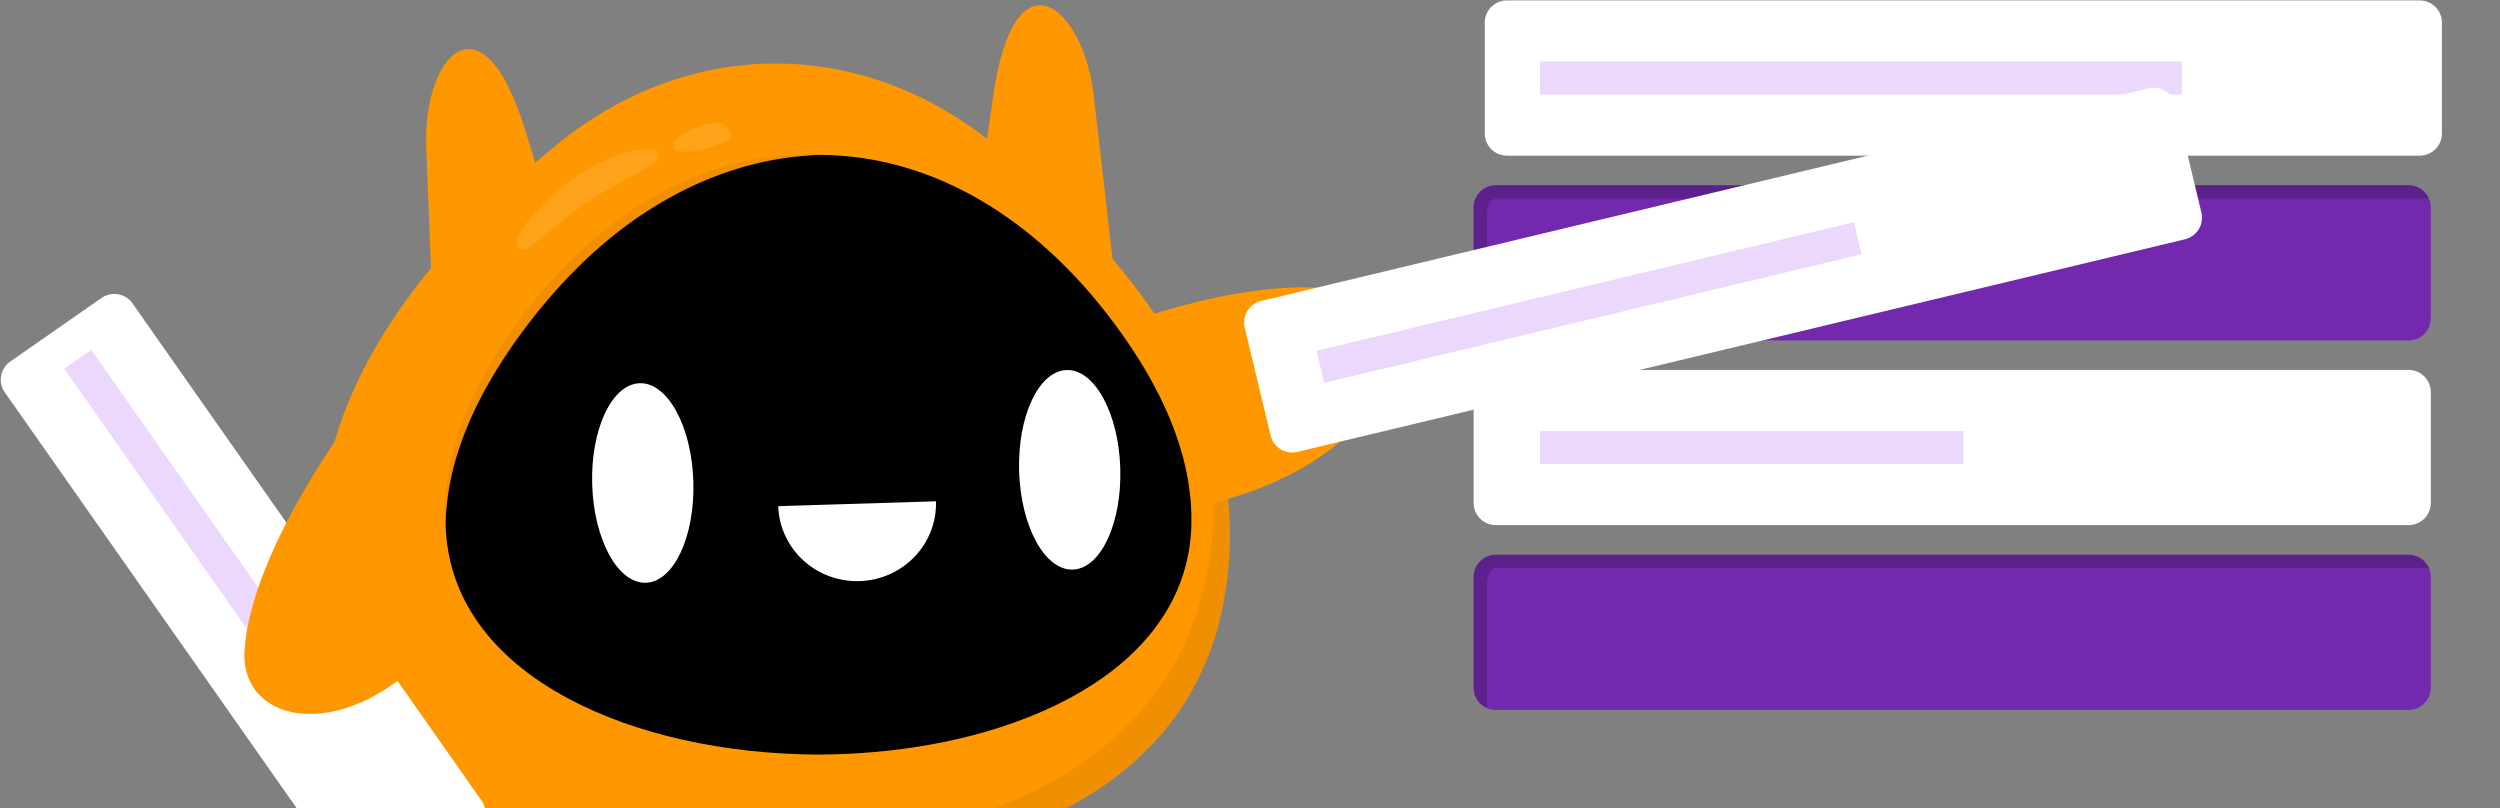 <svg xmlns="http://www.w3.org/2000/svg" width="232" height="75" fill="none"><rect width="100%" height="100%" fill="#808080" stroke="none"/><g clip-path="url(#a)"><path fill="#7329AE" d="M223.511 17.19h-84.692a2.06 2.06 0 0 0-2.065 2.057v10.288a2.06 2.06 0 0 0 2.065 2.057h84.692a2.062 2.062 0 0 0 2.066-2.057V19.247a2.062 2.062 0 0 0-2.066-2.058z"/><path fill="#000" d="M225.402 18.424h-86.541c-.475 0-.868.638-.868 1.41v11.583a2.038 2.038 0 0 1-1.239-1.882V19.247a2.06 2.06 0 0 1 2.065-2.058h84.692c.847 0 1.57.515 1.891 1.235z" opacity=".2"/><path fill="#FF9800" d="m101.483 8.743 2.015 17.49-12.89-6.45 1.56-10.875c1.972-13.765 8.345-8.312 9.315-.165zm-61.938 4.743.702 17.592 11.754-8.333-3.212-10.514c-4.07-13.302-9.523-6.944-9.234 1.255h-.01z"/><path fill="#FF9800" d="M92.333 13.476C86.156 8.424 79.07 5.894 71.965 5.894c-7.106 0-14.18 2.53-20.357 7.582-10.969 8.97-22.195 21.882-21.803 36.901.785 30.215 36.418 30.277 42.16 30.092 5.753.195 41.375.123 42.171-30.091.392-15.03-10.835-27.932-21.803-36.913"/><path fill="#FFA31A" d="M59.984 13.836c-1.404 0-3.997.792-6.806 2.726-1.694 1.173-6.517 5.71-4.968 6.563a.354.354 0 0 0 .227.052c1.033 0 3.295-2.716 6.786-4.876 3.708-2.346 6.651-3.22 5.753-4.208-.155-.175-.506-.268-1.002-.268l.01.01z"/><path fill="#FF9800" d="M45.969 69.132s-.31 4.094.196 9.67a63.785 63.785 0 0 0 1.064 7.263c.145.71.62 1.328 1.219 1.328h14.748c.693 0 1.209-.72 1.27-1.574l.31-4.764.848-12.931-19.645 1.008h-.01z"/><path fill="#fff" d="M9.422 27.652.957 33.547a2.052 2.052 0 0 0-.51 2.865l32.391 46.145a2.07 2.07 0 0 0 2.877.507l8.464-5.895a2.052 2.052 0 0 0 .51-2.865l-32.39-46.145a2.07 2.07 0 0 0-2.877-.507z"/><path fill="#FFA31A" d="M66.419 11.418c-1.312 0-3.181.988-3.77 1.656-.444.73.062.998.92.988 1.58 0 4.316-.936 4.224-1.481-.062-.865-.62-1.163-1.364-1.163h-.01z"/><path stroke="#ECD7FD" stroke-miterlimit="10" stroke-width="3.06" d="m7.217 33.341 21.214 30.215"/><path fill="#FF9800" d="M97.972 69.132s.31 4.094-.186 9.67a63.763 63.763 0 0 1-1.064 7.263c-.144.71-.62 1.328-1.218 1.328h-14.75c-.691 0-1.208-.72-1.27-1.574l-.31-4.764-.847-12.931 19.635 1.008h.01z"/><path fill="#000" d="M111.884 39.72c.548 2.49.795 5.04.744 7.581-.826 31.532-38.008 31.594-43.999 31.398-2.954.093-13.499.134-23.528-3.641 10.69 5.534 23.6 5.514 26.864 5.4 5.753.196 41.375.124 42.171-30.09.093-3.694-.506-7.254-1.632-10.659h-.61l-.01.01z" opacity=".06"/><path fill="#FF9800" d="M32.821 38.516s-9.543 12.5-10.132 21.882c-.506 8.024 13.21 9.608 22.226-6.893l-12.094-14.99zm68.074-7.222s14.532-6.08 23.807-4.31c7.932 1.522 6.042 15.133-12.25 19.72l-11.557-15.41z"/><path fill="#000" d="M47.756 31.037c7.622-10.74 17.64-16.666 28.196-16.666 10.555 0 20.574 5.915 28.196 16.666 4.4 6.203 6.559 12.15 6.414 17.674-.175 6.687-4.142 12.273-11.444 16.151-6.186 3.293-14.408 5.124-23.145 5.165h-.021c-8.738-.041-16.96-1.872-23.146-5.165-7.312-3.888-11.268-9.474-11.454-16.151-.144-5.525 2.014-11.47 6.414-17.674h-.01z"/><path fill="#fff" d="M99.552 52.857c2.592-.082 4.565-4.29 4.41-9.403-.155-5.113-2.386-9.197-4.978-9.115-2.592.082-4.565 4.29-4.41 9.403.155 5.113 2.386 9.197 4.978 9.115zm-39.619 1.224c2.592-.082 4.565-4.29 4.41-9.403-.155-5.113-2.386-9.197-4.978-9.115-2.593.082-4.566 4.29-4.41 9.403.154 5.113 2.385 9.197 4.978 9.115zm12.29-7.109c.124 3.96 3.502 7.078 7.54 6.955 4.038-.124 7.22-3.436 7.096-7.407l-14.625.452h-.01z"/><path fill="#F08F00" d="M41.352 48.71c0-.328-.051-.935-.041-1.244v-.833c.03-.391.041-.864.082-1.245a24.54 24.54 0 0 1 1.302-5.7l.289-.792c.114-.277.361-.895.475-1.162.248-.545.62-1.358.899-1.893.867-1.739 1.92-3.426 3.016-5.02 5.845-8.457 14.676-15.483 25.242-16.378a27.725 27.725 0 0 1 3.336-.072 43.49 43.49 0 0 0-1.663.123c-8.046.751-15.286 4.887-20.894 10.545a49.419 49.419 0 0 0-4.317 4.958 47.95 47.95 0 0 0-4.07 6.173c-.196.35-.578 1.09-.754 1.461-.093.175-.268.556-.35.74a30.185 30.185 0 0 0-1.478 3.828 23.534 23.534 0 0 0-1.074 6.491v.02z"/><path fill="#fff" d="M223.511 34.329h-84.692a2.06 2.06 0 0 0-2.065 2.057v10.288a2.06 2.06 0 0 0 2.065 2.057h84.692a2.062 2.062 0 0 0 2.066-2.057V36.386a2.062 2.062 0 0 0-2.066-2.057z"/><path fill="#7329AE" d="M223.511 51.478h-84.692a2.061 2.061 0 0 0-2.065 2.058v10.288a2.06 2.06 0 0 0 2.065 2.057h84.692a2.062 2.062 0 0 0 2.066-2.057V53.536a2.062 2.062 0 0 0-2.066-2.058z"/><path fill="#000" d="M225.402 52.713h-86.541c-.475 0-.868.638-.868 1.41v11.583a2.038 2.038 0 0 1-1.239-1.882V53.536a2.06 2.06 0 0 1 2.065-2.058h84.692c.847 0 1.57.515 1.891 1.235z" opacity=".2"/><path fill="#fff" d="M224.544.04h-84.692a2.062 2.062 0 0 0-2.066 2.058v10.287c0 1.137.925 2.058 2.066 2.058h84.692a2.062 2.062 0 0 0 2.066-2.058V2.098A2.062 2.062 0 0 0 224.544.04z"/><path stroke="#ECD7FD" stroke-miterlimit="10" stroke-width="3.06" d="M142.92 7.241h59.573M142.92 41.53h39.278"/><path fill="#fff" d="m199.398 8.201-82.36 19.728a2.06 2.06 0 0 0-1.528 2.482l2.403 10.003a2.062 2.062 0 0 0 2.489 1.52l82.36-19.728a2.06 2.06 0 0 0 1.528-2.482l-2.402-10.003a2.064 2.064 0 0 0-2.49-1.52z"/><path stroke="#ECD7FD" stroke-miterlimit="10" stroke-width="3.06" d="m122.526 34.043 49.871-11.936"/></g><defs><clipPath id="a"><path fill="#fff" d="M.07.04h231.54V89.8H.07z"/></clipPath></defs></svg>